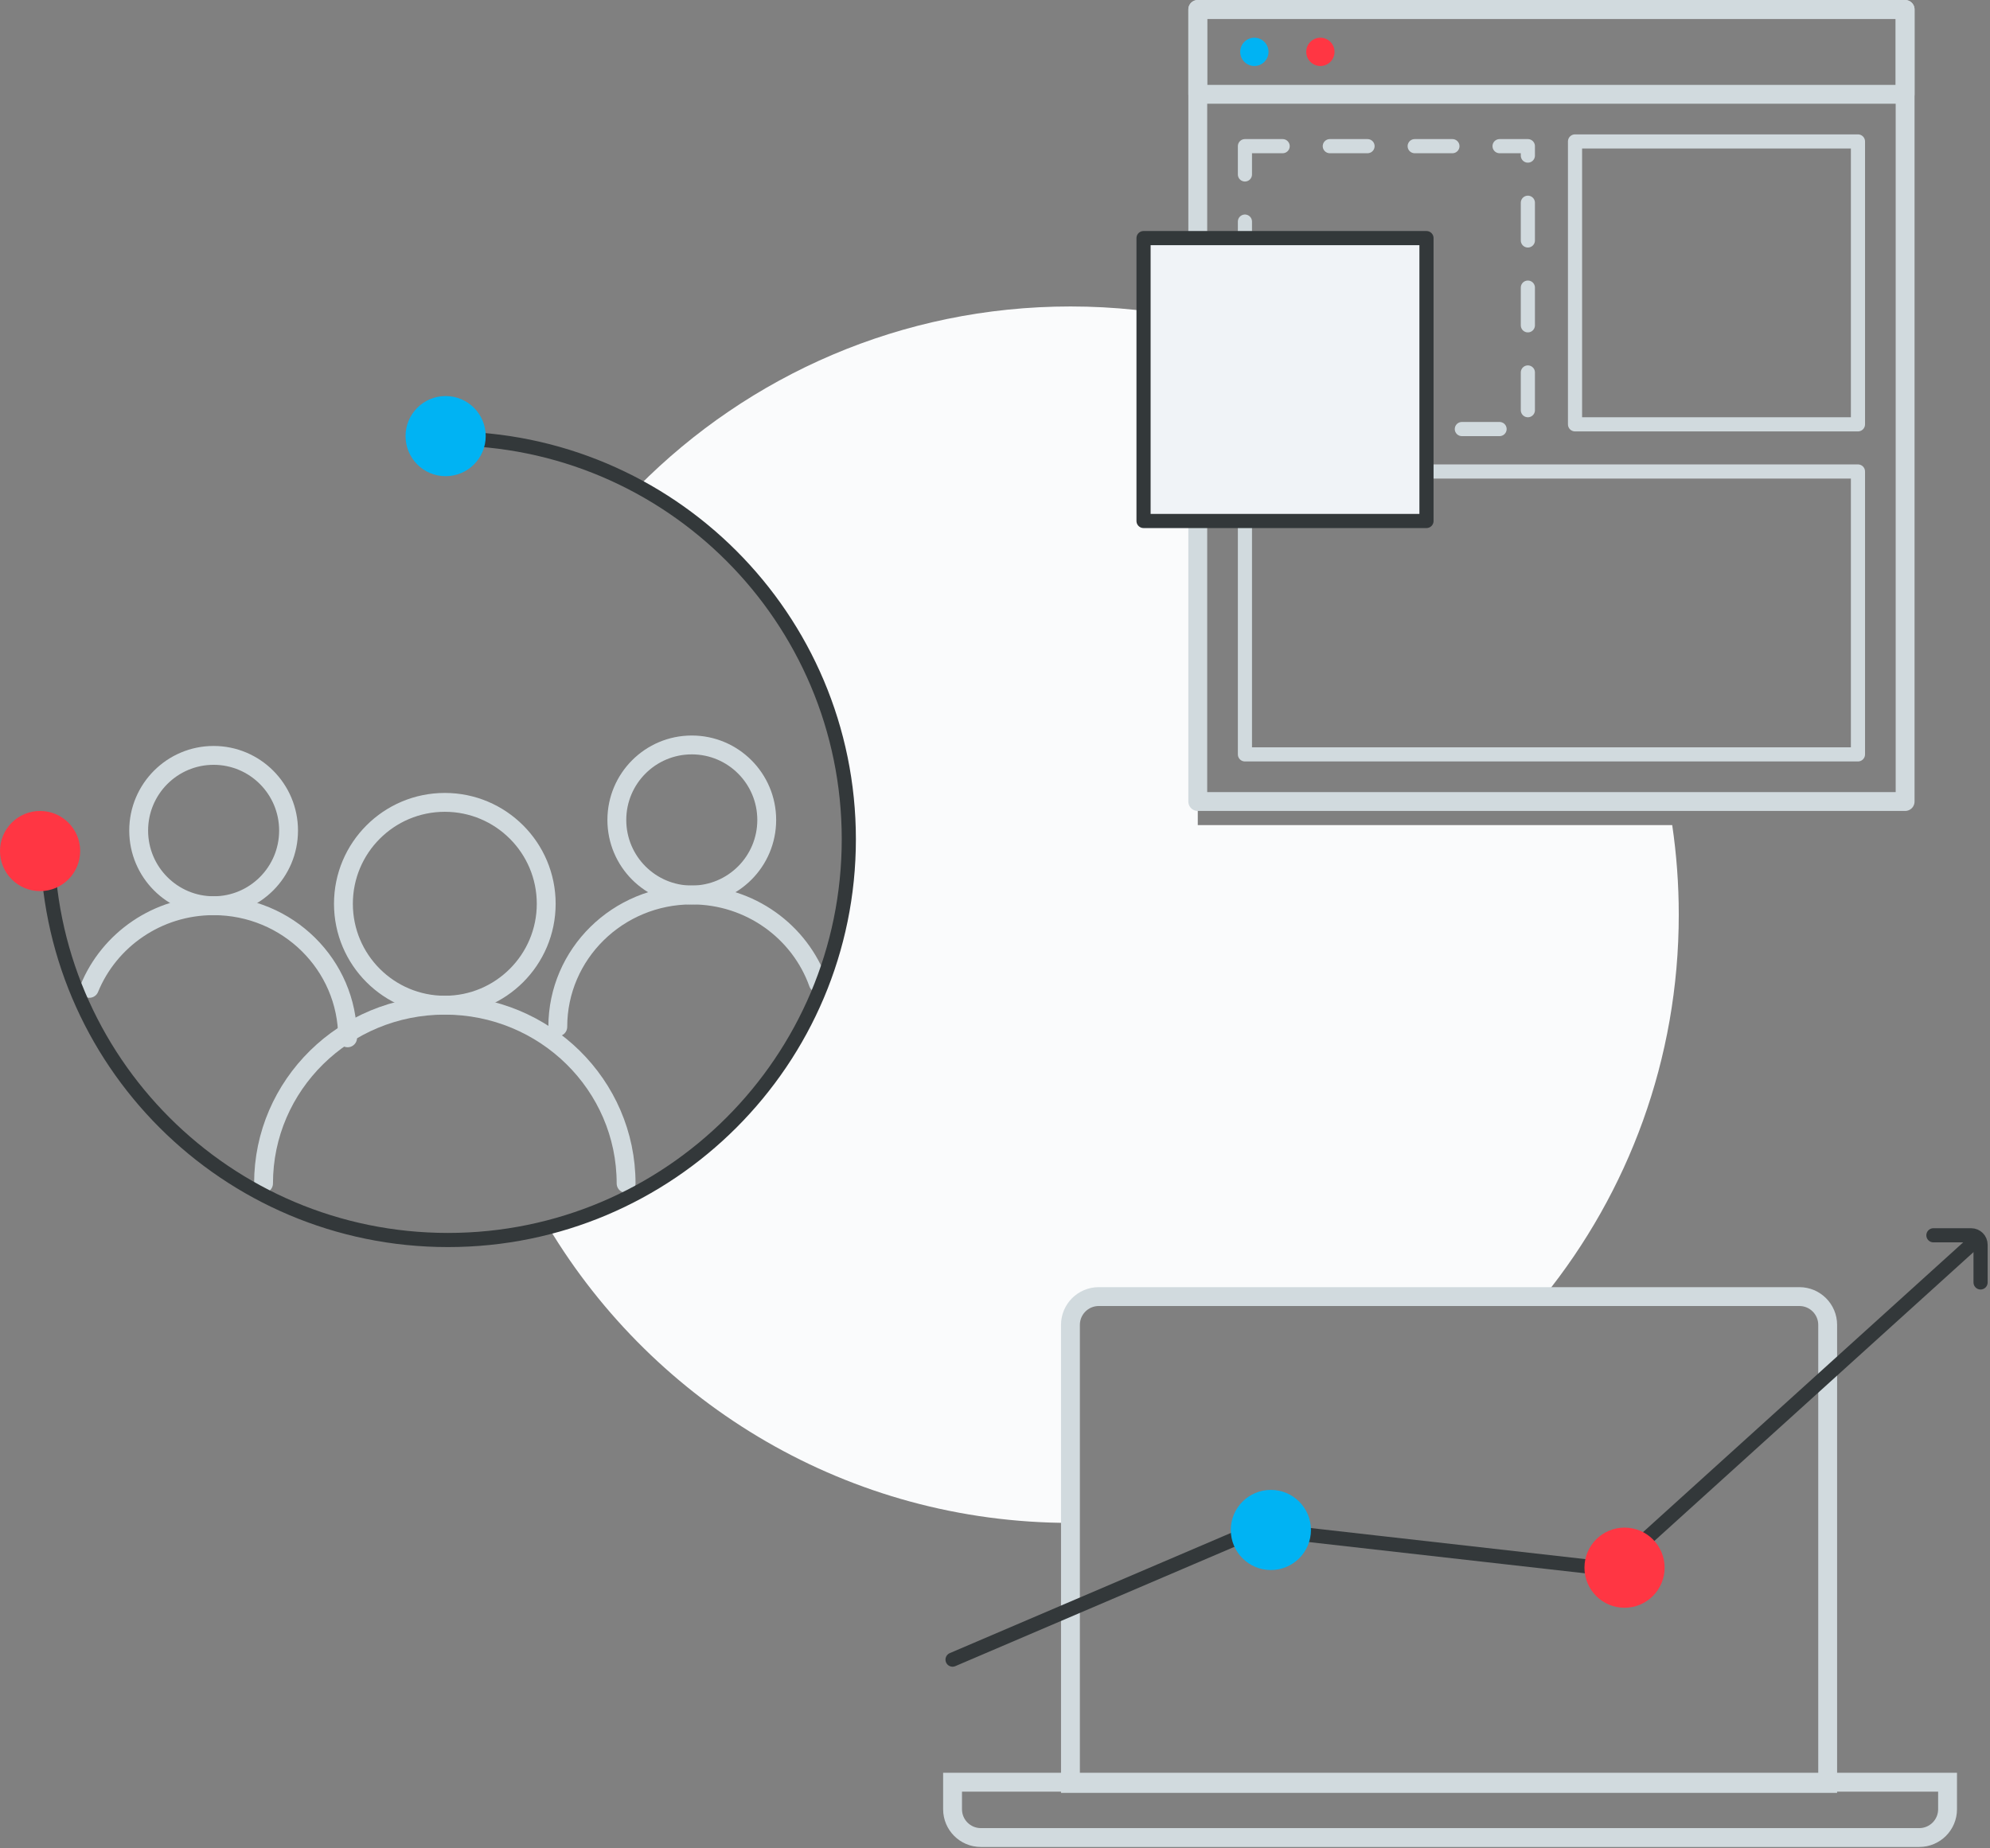<?xml version="1.0" encoding="UTF-8"?>
<svg width="422px" height="392px" viewBox="0 0 422 392" version="1.1" xmlns="http://www.w3.org/2000/svg" xmlns:xlink="http://www.w3.org/1999/xlink">
    <rect x="0" y="0" width="422" height="392" fill="#808080" stroke="none"/>
    <!-- Generator: Sketch 49 (51002) - http://www.bohemiancoding.com/sketch -->
    <title>illustration-erp-for-business</title>
    <desc>Created with Sketch.</desc>
    <defs></defs>
    <g id="mockups" stroke="none" stroke-width="1" fill="none" fill-rule="evenodd">
        <g id="03---Pillar-page---D" transform="translate(-781, -1495)">
            <g id="Group-13" transform="translate(0, 1309)">
                <g id="Group-3" transform="translate(60, 130)">
                    <g id="illustration-erp-for-business" transform="translate(721, 58)">
                        <path d="M254,65.83 L254,173 L354.611,173 C355.526,179.201 356,185.545 356,192 C356,222.68 345.29,250.858 327.405,273 L233.599,273 C230.286,273 227.599,275.686 227.599,279 L227.599,320.999 C227.4,321 227.2,321 227,321 C180,321 138.871,295.865 116.321,258.304 C152.946,248.843 180,215.581 180,176 C180,143.671 161.952,115.558 135.382,101.186 C158.757,77.605 191.173,63 227,63 C236.26,63 245.293,63.976 254,65.83 Z" id="Combined-Shape" fill="#FAFBFC"></path>
                        <path d="M233,273 L381.577,273 C384.891,273 387.577,275.686 387.577,279 L387.577,376.265 L227,376.265 L227,279 C227,275.686 229.686,273 233,273 Z" id="Rectangle-Copy" stroke="#D1DADE" stroke-width="4"></path>
                        <path d="M202,376 L413,376 L413,381.735 C413,385.048 410.314,387.735 407,387.735 L208,387.735 C204.686,387.735 202,385.048 202,381.735 L202,376 Z" id="Rectangle-Copy-2" stroke="#D1DADE" stroke-width="4"></path>
                        <g id="Group-18" transform="translate(202, 260)">
                            <polyline id="Path-2-Copy-16" stroke="#33383A" stroke-width="3" stroke-linecap="round" points="0 90 64.72 62.33 139.945 70.844 216 2"></polyline>
                            <path d="M208,0 L216,0 C217.105,0 218,0.895 218,2 L218,10" id="Rectangle-9-Copy-4" stroke="#33383A" stroke-width="3" stroke-linecap="round" stroke-linejoin="round"></path>
                            <circle id="Oval-4-Copy-16" fill="#00B3F3" cx="67.5" cy="62.5" r="8.5"></circle>
                            <circle id="Oval-4-Copy-17" fill="#FF3643" cx="142.5" cy="70.5" r="8.5"></circle>
                        </g>
                        <rect id="Rectangle-Copy-13" stroke="#D1DADE" stroke-width="4" stroke-linecap="round" stroke-linejoin="round" x="254" y="0" width="150" height="168"></rect>
                        <path d="M264,29 L324,29 L324,89 L264,89 L264,29 Z" id="Rectangle-Copy-14" stroke="#D1DADE" stroke-width="3" stroke-linecap="round" stroke-linejoin="round" stroke-dasharray="8,10"></path>
                        <rect id="Rectangle-Copy-15" stroke="#D1DADE" stroke-width="3" stroke-linecap="round" stroke-linejoin="round" x="334" y="28" width="60" height="60"></rect>
                        <rect id="Rectangle-Copy-17" stroke="#D1DADE" stroke-width="3" stroke-linecap="round" stroke-linejoin="round" x="264" y="98" width="130" height="60"></rect>
                        <rect id="Rectangle-Copy-20" stroke="#D1DADE" stroke-width="4" stroke-linecap="round" stroke-linejoin="round" x="254" y="0" width="150" height="18"></rect>
                        <circle id="Oval-4-Copy-18" fill="#FF3643" cx="280" cy="9" r="3"></circle>
                        <circle id="Oval-4-Copy-19" fill="#00B3F3" cx="266" cy="9" r="3"></circle>
                        <rect id="Rectangle-Copy-22" stroke="#33383A" stroke-width="3" fill="#F0F3F7" stroke-linecap="round" stroke-linejoin="round" x="242.5" y="48.5" width="60" height="60"></rect>
                        <ellipse id="Oval-5" stroke="#D1DADE" stroke-width="4" stroke-linecap="round" stroke-linejoin="round" cx="45.3" cy="174.157" rx="15.893" ry="15.942"></ellipse>
                        <path d="M73.714,218.119 C73.714,202.644 60.993,190.099 45.3,190.099 C33.369,190.099 23.155,197.351 18.944,207.628" id="Oval-5-Copy" stroke="#D1DADE" stroke-width="4" stroke-linecap="round" stroke-linejoin="round"></path>
                        <ellipse id="Oval-5" stroke="#D1DADE" stroke-width="4" stroke-linecap="round" stroke-linejoin="round" cx="146.7" cy="171.911" rx="15.893" ry="15.911"></ellipse>
                        <path d="M173.526,206.544 C169.648,195.641 159.102,187.821 146.7,187.821 C131.007,187.821 118.286,200.341 118.286,215.786" id="Oval-5-Copy" stroke="#D1DADE" stroke-width="4" stroke-linecap="round" stroke-linejoin="round"></path>
                        <ellipse id="Oval-5" stroke="#D1DADE" stroke-width="4" stroke-linecap="round" stroke-linejoin="round" cx="94.329" cy="189.688" rx="21.502" ry="21.509"></ellipse>
                        <path d="M132.771,249 C132.771,228.122 115.56,211.196 94.329,211.196 C73.097,211.196 55.886,228.122 55.886,249" id="Oval-5-Copy" stroke="#D1DADE" stroke-width="4" stroke-linecap="round" stroke-linejoin="round"></path>
                        <path d="M10,176 C10,222.944 48.056,261 95,261 C141.944,261 180,222.944 180,176 C180,129.056 141.944,91 95,91" id="Oval-5" stroke="#33383A" stroke-width="3" stroke-linecap="round" stroke-linejoin="round"></path>
                        <circle id="Oval-4-Copy-16" fill="#00B3F3" cx="94.5" cy="90.5" r="8.5"></circle>
                        <circle id="Oval-4-Copy-20" fill="#FF3643" cx="8.5" cy="178.5" r="8.5"></circle>
                    </g>
                </g>
            </g>
        </g>
    </g>
</svg>